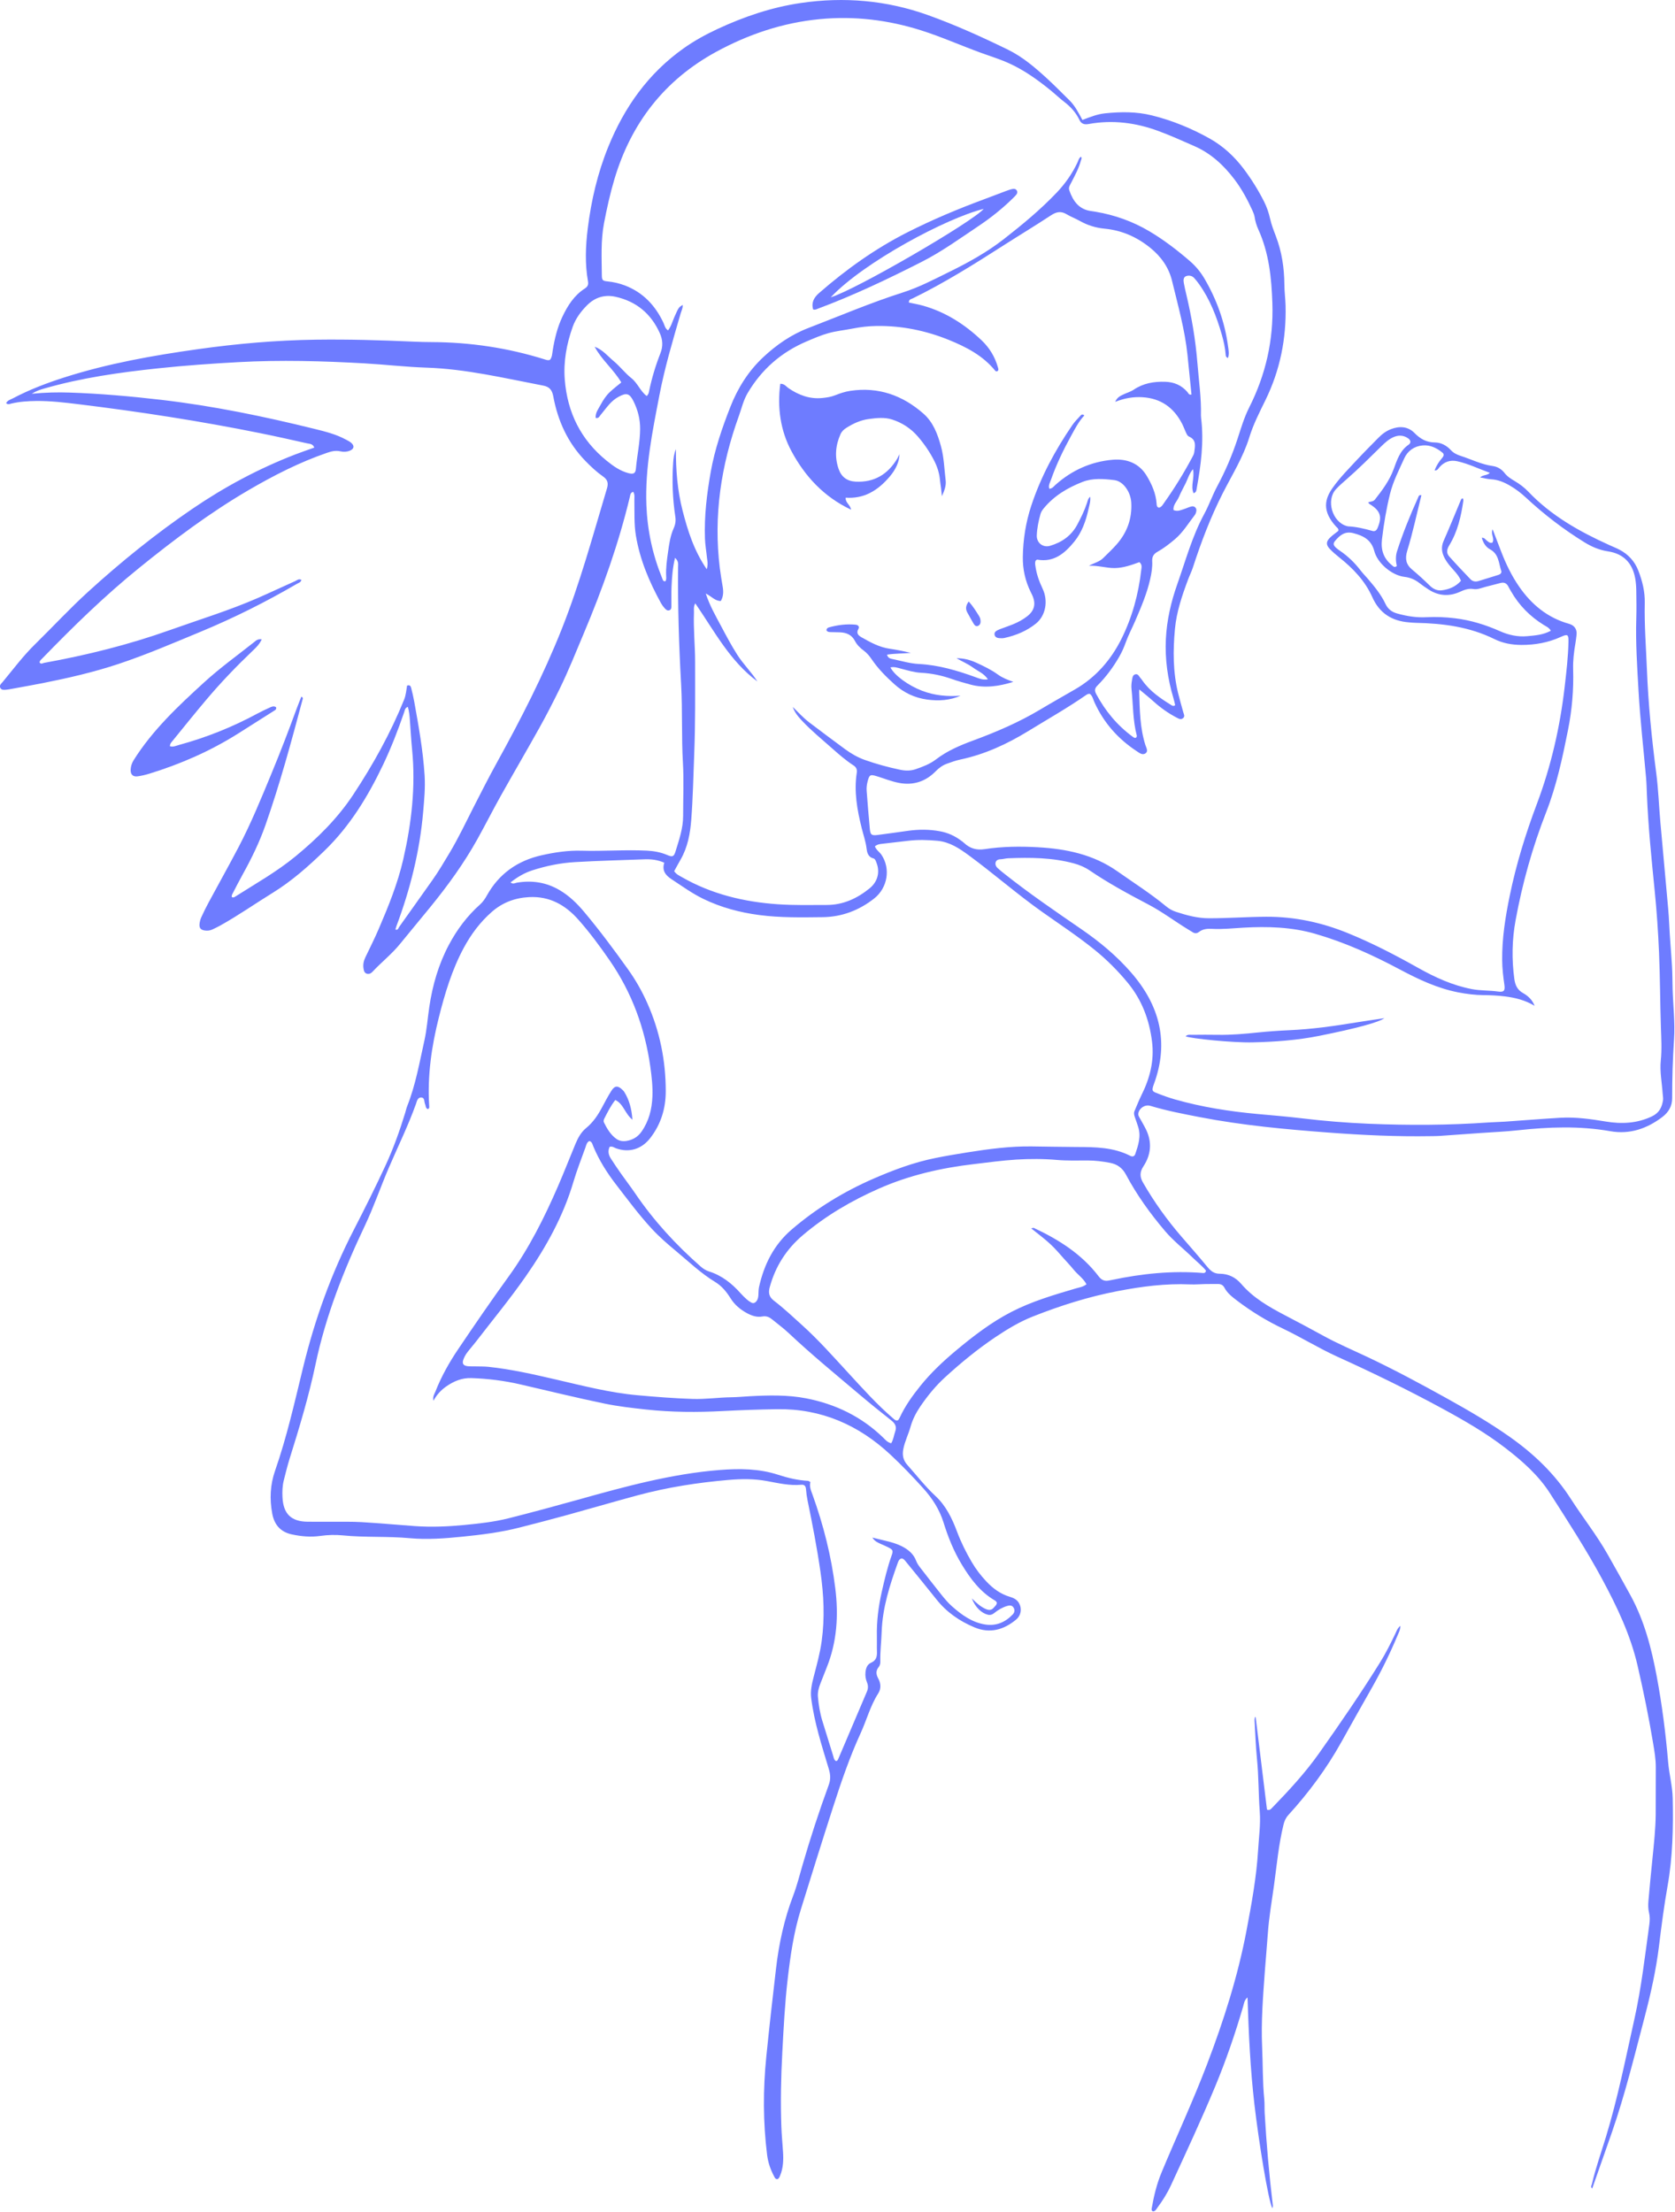 <?xml version="1.0" encoding="UTF-8"?> <svg xmlns="http://www.w3.org/2000/svg" width="749" height="989" viewBox="0 0 749 989" fill="none"> <g clip-path="url(#clip0_628_235)"> <path d="M301.84 249.43C300.75 254 300.48 258.11 300.29 262.22C300.15 265.07 300.26 267.93 300.22 270.78C300.21 271.53 300.29 272.44 299.43 272.81C298.39 273.26 297.7 272.48 297.11 271.82C296.51 271.15 295.97 270.4 295.54 269.61C290.32 260.12 286.14 250.26 284.35 239.47C283.5 234.3 283.76 229.12 283.67 223.94C283.64 222.58 283.95 221.15 283.16 219.89C281.79 220.3 281.85 221.34 281.65 222.15C276.64 243.03 269.47 263.18 261.15 282.94C257.58 291.43 254.18 299.99 250.12 308.26C247.32 313.96 244.42 319.62 241.33 325.17C235.65 335.37 229.74 345.45 224.03 355.64C220.42 362.09 217.09 368.69 213.5 375.15C207.49 385.95 200.26 395.92 192.47 405.49C187.97 411.03 183.37 416.48 178.88 422.03C175.19 426.59 170.55 430.2 166.57 434.47C165.92 435.17 165.12 435.61 164.14 435.37C162.91 435.06 162.7 433.99 162.54 432.95C162.27 431.23 162.62 429.61 163.37 428.04C165.38 423.83 167.49 419.66 169.33 415.37C173.69 405.23 177.85 394.99 180.32 384.21C184.02 368.07 185.91 351.75 184.28 335.15C183.85 330.76 183.61 326.35 183.28 321.95C183.14 320.02 182.99 318.09 182.37 316.04C181.06 316.51 181.01 317.61 180.71 318.49C177.96 326.47 174.92 334.33 171.29 341.95C164.54 356.09 156.48 369.34 145.13 380.33C137.95 387.29 130.47 393.93 121.91 399.2C114.07 404.03 106.52 409.34 98.46 413.82C97.33 414.45 96.15 415.01 94.98 415.56C93.9 416.07 92.75 416.2 91.56 416.02C89.78 415.75 89.05 414.94 89.22 413.12C89.32 412.11 89.58 411.06 90 410.13C91.02 407.89 92.11 405.68 93.28 403.51C97.71 395.29 102.27 387.14 106.61 378.88C112.22 368.19 116.78 357.02 121.39 345.87C125.36 336.28 129.08 326.59 132.65 316.84C133.31 315.04 134.05 313.28 134.75 311.48C135.75 311.94 135.38 312.46 135.27 312.88C130.26 331.69 125.17 350.48 118.72 368.86C116.05 376.46 112.55 383.7 108.64 390.74C106.94 393.8 105.35 396.92 103.75 400.03C103.6 400.32 103.66 400.73 103.63 401.03C104.26 401.44 104.72 401.17 105.14 400.9C114.33 395.06 123.84 389.72 132.3 382.74C142.06 374.68 150.95 365.9 157.97 355.27C166.86 341.81 174.64 327.78 180.7 312.82C181.54 310.75 181.67 308.57 182.03 306.53C183.28 306.07 183.67 306.81 183.86 307.56C184.37 309.57 184.85 311.59 185.22 313.63C187.19 324.61 189.18 335.58 189.87 346.75C190.21 352.24 189.69 357.64 189.22 363.06C187.69 380.63 183.44 397.58 177.27 414.07C177.09 414.55 176.98 415.05 176.82 415.6C178.01 416.01 178.13 414.92 178.48 414.44C183.46 407.49 188.38 400.49 193.34 393.52C196.12 389.6 198.54 385.46 201.01 381.35C205.02 374.66 208.32 367.62 211.86 360.69C215.22 354.11 218.57 347.52 222.14 341.05C232.86 321.63 242.97 301.94 251.19 281.25C259.36 260.68 265.12 239.41 271.44 218.28C272.15 215.9 271.62 214.4 269.63 213.01C266.76 211 264.2 208.59 261.75 206.07C253.89 197.99 249.43 188.16 247.41 177.22C246.87 174.31 245.67 172.92 242.86 172.39C225.54 169.08 208.36 164.95 190.6 164.37C181.4 164.07 172.23 162.98 163.04 162.46C144.25 161.4 125.46 160.88 106.63 161.91C94.7 162.56 82.8 163.41 70.93 164.66C53.63 166.49 36.41 168.9 19.64 173.75C18.03 174.22 16.44 174.68 14.18 176.05C20.46 175.44 25.84 175.34 31.22 175.52C44.84 175.98 58.41 177.18 71.94 178.75C95.19 181.45 118.05 186.17 140.74 191.78C145.52 192.96 150.32 194.16 154.7 196.55C155.49 196.98 156.34 197.37 157.01 197.95C158.61 199.34 158.35 200.71 156.44 201.5C155.07 202.06 153.6 202.11 152.22 201.79C150.07 201.3 148.14 201.79 146.15 202.48C133.82 206.73 122.27 212.64 111.06 219.19C93.76 229.3 77.8 241.3 62.25 253.89C46.88 266.33 32.77 280.09 19.03 294.26C18.5 294.81 17.82 295.26 17.7 296.13C18.24 297.17 19.06 296.49 19.71 296.37C38.89 292.9 57.74 288.21 76.13 281.65C89.2 276.99 102.5 272.94 115.24 267.38C120.83 264.94 126.34 262.33 131.91 259.85C132.78 259.46 133.64 258.6 134.77 259.27C134.54 260.4 133.53 260.59 132.79 261.02C118.87 269.15 104.49 276.33 89.6 282.5C77.49 287.52 65.46 292.7 53 296.85C41.89 300.55 30.52 303.15 19.07 305.43C14.36 306.36 9.63 307.18 4.91 308.05C4.27 308.17 3.63 308.3 2.99 308.35C1.97 308.43 0.8 308.69 0.17 307.61C-0.51 306.43 0.57 305.66 1.18 304.92C5.9 299.24 10.31 293.3 15.62 288.1C23.59 280.29 31.17 272.08 39.43 264.56C54.13 251.18 69.55 238.71 86 227.51C100.44 217.67 115.72 209.49 132.01 203.19C134.77 202.12 137.58 201.18 140.53 200.12C139.88 198.34 138.39 198.46 137.28 198.21C130.32 196.64 123.35 195.08 116.36 193.67C89.51 188.25 62.46 184.07 35.27 180.75C28.96 179.98 22.65 179.22 16.27 179.28C12.49 179.32 8.75 179.56 5.07 180.43C4.36 180.6 3.61 181.03 2.74 180.26C3.33 178.98 4.69 178.66 5.76 178.1C13.13 174.21 20.89 171.26 28.81 168.73C48.29 162.5 68.34 158.95 88.52 156.11C106.01 153.65 123.57 152.12 141.25 151.87C155.92 151.67 170.56 152.1 185.21 152.76C187.8 152.88 190.4 152.94 192.99 152.95C210.24 153.01 227.11 155.53 243.58 160.69C244.31 160.92 245.05 161.22 245.92 160.89C246.94 159.66 246.92 158.07 247.17 156.55C248.02 151.41 249.23 146.37 251.47 141.64C253.83 136.66 256.72 132.07 261.49 129.01C262.72 128.22 263.21 127.36 262.93 125.8C261.52 117.94 261.85 110.03 262.82 102.16C264.37 89.62 267.23 77.37 272 65.64C279.18 47.95 289.83 32.89 305.56 21.7C310.34 18.3 315.44 15.48 320.74 13.01C332.69 7.45 345.1 3.23 358.15 1.33C377.47 -1.49 396.46 0.13 414.92 6.74C427.15 11.12 438.97 16.48 450.64 22.17C457.23 25.39 462.78 30.13 468.14 35.04C471.58 38.19 474.84 41.55 478.18 44.81C480.7 47.28 482.27 50.42 484.02 53.63C487.42 52.33 490.63 51.03 494.15 50.67C501.16 49.95 508.13 49.87 515.02 51.58C524.15 53.84 532.79 57.38 540.97 61.97C547.03 65.38 552.06 70.05 556.24 75.63C559.67 80.22 562.69 85.05 565.26 90.16C566.49 92.6 567.35 95.15 567.96 97.84C568.55 100.48 569.55 103.05 570.52 105.59C573.2 112.59 574.27 119.85 574.33 127.32C574.35 130.42 574.78 133.52 574.86 136.63C575.23 151.41 572.41 165.51 565.89 178.84C563.22 184.3 560.45 189.69 558.63 195.58C555.9 204.42 550.96 212.3 546.78 220.51C541.35 231.18 537.12 242.33 533.43 253.69C532.83 255.55 531.94 257.28 531.27 259.09C528.58 266.27 526.1 273.57 525.39 281.23C524.5 290.81 524.49 300.42 526.8 309.87C527.51 312.77 528.34 315.63 529.14 318.5C529.38 319.36 529.94 320.23 529.1 321.02C528.13 321.93 527.12 321.35 526.22 320.88C522.4 318.89 518.93 316.42 515.73 313.53C513.81 311.79 511.78 310.19 509.49 308.27C509.44 308.28 509.39 308.97 509.41 309.6C509.66 317.5 509.74 325.43 512.17 333.08C512.55 334.27 513.51 335.78 512.37 336.71C510.91 337.9 509.44 336.59 508.18 335.77C499.85 330.28 493.51 323.07 489.38 313.95C488.8 312.68 488.53 311.2 487.43 310.28C486.64 310.06 486.11 310.44 485.58 310.81C477.25 316.58 468.44 321.57 459.81 326.86C450.36 332.65 440.38 337.28 429.43 339.59C427.41 340.02 425.44 340.73 423.49 341.43C421.52 342.13 419.9 343.31 418.39 344.85C413.91 349.41 408.44 351.24 402.07 350.05C398.61 349.4 395.36 348.05 392.01 347.03C389.12 346.15 388.74 346.41 387.97 349.35C387.6 350.75 387.43 352.16 387.54 353.59C387.98 359.28 388.42 364.96 388.96 370.64C389.21 373.29 389.77 373.66 392.53 373.3C397.03 372.72 401.52 372.08 406.02 371.45C410.81 370.79 415.57 370.77 420.35 371.67C423.75 372.3 426.78 373.64 429.54 375.67C430.06 376.05 430.61 376.42 431.08 376.86C433.7 379.32 436.61 380.22 440.31 379.65C448.15 378.44 456.1 378.36 464 378.8C476.71 379.5 488.91 382.01 499.64 389.55C506.96 394.7 514.53 399.5 521.44 405.22C522.76 406.31 524.22 407.15 525.84 407.67C530.65 409.24 535.5 410.56 540.65 410.56C549.21 410.56 557.75 409.91 566.31 409.88C578.99 409.83 591.03 412.44 602.69 417.19C613.53 421.6 623.89 426.98 634.08 432.7C641.69 436.97 649.56 440.59 658.23 442.24C662.08 442.97 665.98 442.76 669.84 443.31C672.52 443.69 673.1 442.95 672.7 440.24C672.17 436.64 671.76 433.06 671.72 429.41C671.61 419.61 673.14 410.02 675.1 400.48C677.97 386.47 682.18 372.86 687.22 359.46C693.6 342.51 697.61 324.95 699.68 306.95C700.45 300.25 701.24 293.56 701.37 286.8C701.43 283.72 700.98 283.37 698.08 284.7C692.43 287.28 686.52 288.38 680.32 288.35C676.08 288.33 672.03 287.61 668.26 285.74C657.17 280.26 645.29 278.71 633.12 278.47C632.08 278.45 631.05 278.35 630.02 278.26C622.41 277.65 616.87 274.2 613.66 267.01C610.43 259.74 605.05 254.13 598.88 249.23C597.36 248.02 595.87 246.74 594.55 245.33C592.96 243.63 592.96 242.22 594.57 240.55C595.72 239.35 597.15 238.42 598.44 237.37C598.73 236.38 597.94 235.97 597.44 235.43C591.07 228.47 592.4 223.13 595.83 218.23C599.11 213.54 603.17 209.5 607.05 205.32C610.05 202.09 613.19 198.99 616.28 195.83C617.93 194.14 619.79 192.72 622 191.87C625.82 190.4 629.59 190.63 632.5 193.58C635.11 196.22 637.81 197.8 641.62 197.82C644.4 197.83 646.86 199.18 648.81 201.28C649.98 202.55 651.44 203.27 653.1 203.8C657.9 205.35 662.45 207.67 667.54 208.37C669.64 208.66 671.46 209.78 672.79 211.48C674.02 213.06 675.63 214.09 677.32 215.08C679.56 216.4 681.64 217.96 683.44 219.86C693.67 230.58 706.29 237.67 719.61 243.69C721.15 244.39 722.72 245.01 724.21 245.79C728.15 247.86 731.01 250.99 732.61 255.14C734.41 259.77 735.59 264.56 735.48 269.56C735.26 279.43 736.04 289.26 736.43 299.1C737.04 314.64 738.58 330.12 740.6 345.56C741.56 352.88 741.81 360.29 742.46 367.65C743.39 378.24 744.38 388.82 745.33 399.4C745.74 403.92 746.2 408.43 746.4 412.97C746.69 419.31 747.29 425.63 747.66 431.97C747.86 435.34 747.84 438.71 747.93 442.08C748.13 449.6 749.07 457.1 748.57 464.62C747.98 473.43 747.73 482.23 747.73 491.05C747.73 494.49 746.16 497.26 743.39 499.37C736.48 504.64 728.74 507.29 720.09 505.76C706.26 503.32 692.47 503.85 678.62 505.36C673.21 505.95 667.76 506.16 662.33 506.55C656.13 506.99 649.92 507.45 643.72 507.87C642.43 507.96 641.13 507.95 639.83 507.97C624.64 508.23 609.49 507.52 594.36 506.39C574.96 504.94 555.59 503.16 536.46 499.46C529.08 498.03 521.68 496.62 514.46 494.44C512.02 493.7 509.44 495.37 509.02 497.82C508.87 498.66 509.35 499.31 509.72 499.98C510.65 501.69 511.67 503.35 512.51 505.1C515.23 510.74 514.66 516.35 511.34 521.39C509.52 524.16 509.68 526.26 511.17 528.84C516.11 537.41 521.84 545.41 528.31 552.89C532.21 557.4 536.16 561.88 539.94 566.49C541.43 568.3 542.94 569.5 545.44 569.49C549.27 569.49 552.51 571.1 555 574C560.36 580.25 567.31 584.24 574.46 587.98C580.21 590.99 585.94 594.02 591.62 597.15C598.11 600.73 604.92 603.61 611.61 606.77C623.58 612.43 635.24 618.7 646.81 625.12C656.57 630.54 666.22 636.13 675.35 642.59C686.05 650.17 695.3 659.05 702.44 670.17C707.83 678.57 714.08 686.42 718.99 695.15C722.42 701.26 725.89 707.35 729.23 713.51C735.36 724.83 738.52 737.11 740.86 749.67C743.22 762.31 744.85 775.04 745.93 787.83C746.39 793.26 747.86 798.51 747.97 804C748.24 817.12 748 830.17 745.69 843.16C744.1 852.09 742.94 861.11 741.84 870.12C740.52 880.84 738.17 891.33 735.44 901.75C730.89 919.07 726.65 936.48 720.77 953.42C717.88 961.74 714.94 970.05 712 978.42C711.05 977.83 711.7 977.12 711.83 976.53C713.51 969.32 716.01 962.34 718.16 955.27C723.42 937.99 726.93 920.29 730.85 902.69C733.96 888.73 735.56 874.56 737.52 860.44C737.77 858.65 737.82 856.88 737.37 855.05C736.98 853.45 736.97 851.69 737.11 850.03C737.65 843.57 738.3 837.12 738.95 830.67C739.6 824.22 740.3 817.77 740.37 811.28C740.44 804.28 740.34 797.27 740.41 790.27C740.44 786.48 739.78 782.77 739.16 779.07C737.24 767.55 734.89 756.12 732.27 744.73C729.08 730.92 723.07 718.34 716.4 705.96C709.31 692.8 701.18 680.29 693.15 667.73C687.97 659.62 680.87 653.36 673.35 647.55C664.39 640.62 654.6 635 644.67 629.61C629.38 621.31 613.76 613.71 597.91 606.52C589.65 602.77 581.9 597.93 573.71 594.03C566.4 590.55 559.58 586.38 553.15 581.49C550.98 579.83 548.8 578.18 547.5 575.69C546.87 574.5 545.89 574.07 544.64 574.07C542.82 574.07 541.01 574.06 539.19 574.09C536.86 574.13 534.52 574.35 532.19 574.25C521.23 573.77 510.46 575.19 499.72 577.26C486.67 579.78 474.08 583.76 461.75 588.65C455.8 591.01 450.37 594.3 445.08 597.85C437.1 603.22 429.68 609.31 422.59 615.79C418.36 619.66 414.75 624.08 411.53 628.82C409.62 631.63 408.08 634.63 407.16 637.9C406.22 641.27 404.6 644.41 403.93 647.87C403.4 650.61 403.84 652.86 405.78 655.03C409.92 659.66 413.69 664.58 418.29 668.84C422.93 673.13 425.71 678.8 427.91 684.68C429.69 689.44 431.93 693.96 434.49 698.34C436.33 701.49 438.53 704.37 441.03 707.03C444.02 710.21 447.41 712.72 451.66 713.96C453.3 714.44 454.81 715.21 455.69 716.8C457.05 719.26 456.61 722.26 454.29 724.18C448.8 728.72 442.6 730.44 435.81 727.62C429.14 724.85 423.3 720.83 418.74 715.08C414.23 709.39 409.61 703.79 405.03 698.15C404.54 697.55 404.07 696.91 403.24 696.76C402.17 696.96 401.78 697.84 401.48 698.67C397.88 708.7 394.61 718.8 394.25 729.6C394.11 734 393.53 738.38 393.65 742.8C393.68 743.72 393.51 744.63 392.9 745.36C391.53 747.01 391.76 748.71 392.71 750.43C393.93 752.66 394.06 755.03 392.71 757.12C389.17 762.65 387.55 769 384.85 774.89C379.97 785.52 376.19 796.58 372.6 807.7C367.66 823.01 362.87 838.37 358.1 853.74C354.97 863.82 353.45 874.22 352.24 884.67C350.95 895.75 350.39 906.88 349.8 918.02C349.22 928.92 349 939.79 349.39 950.68C349.52 954.43 349.88 958.18 350.13 961.93C350.37 965.58 350.28 969.2 348.85 972.66C348.61 973.25 348.42 973.89 347.77 974.26C346.77 974.45 346.47 973.65 346.12 972.98C344.53 969.97 343.44 966.83 343.02 963.42C341.2 948.81 341.18 934.23 342.66 919.56C343.99 906.4 345.47 893.26 347.01 880.13C348.31 869 350.65 858.11 354.65 847.63C356.32 843.26 357.46 838.73 358.75 834.25C362.27 822.03 366.24 809.94 370.6 797.99C371.49 795.55 371.38 793.49 370.62 790.93C367.48 780.51 364.11 770.12 362.74 759.25C362.32 755.96 363.04 752.8 363.86 749.65C365.23 744.38 366.69 739.14 367.43 733.71C368.85 723.33 368.37 713.05 366.88 702.72C365.34 692.05 363.3 681.49 361.13 670.94C360.79 669.29 360.55 667.61 360.43 665.94C360.33 664.51 359.8 663.69 358.31 663.83C353.06 664.31 347.99 663.11 342.89 662.17C337.22 661.12 331.5 661.18 325.82 661.67C312.1 662.85 298.51 664.95 285.2 668.53C274.68 671.36 264.22 674.44 253.71 677.33C246.58 679.29 239.42 681.16 232.25 682.98C223.93 685.1 215.45 686.17 206.92 687.03C199.03 687.83 191.13 688.44 183.23 687.72C173.27 686.8 163.26 687.46 153.31 686.47C149.97 686.14 146.58 686.24 143.21 686.71C138.92 687.32 134.66 686.93 130.45 686.02C125.5 684.94 122.68 681.79 121.74 676.75C120.52 670.23 120.81 663.82 123 657.56C128.27 642.46 131.75 626.89 135.53 611.38C140.74 590.01 148.13 569.4 158.24 549.79C163.12 540.33 167.87 530.81 172.35 521.16C175.9 513.51 178.74 505.55 181.21 497.48C181.51 496.49 181.72 495.46 182.1 494.5C185.86 485.04 187.58 475.04 189.78 465.19C190.88 460.27 191.22 455.19 191.97 450.19C193.41 440.49 196.08 431.19 200.7 422.48C204.32 415.65 208.87 409.56 214.64 404.41C215.93 403.26 216.86 401.9 217.69 400.41C223.12 390.62 231.46 384.78 242.31 382.36C248.15 381.06 254.02 380.17 260.04 380.35C269.77 380.64 279.5 379.84 289.24 380.32C292.4 380.48 295.4 381.01 298.31 382.25C300.68 383.26 301.32 383.09 302.06 380.7C303.66 375.5 305.48 370.34 305.47 364.78C305.46 356.87 305.84 348.95 305.38 341.07C304.7 329.4 305.23 317.72 304.58 306.06C303.6 288.57 303.06 271.08 303.21 253.56C303.22 252.33 303.56 250.96 301.86 249.41L301.84 249.43ZM301.47 389.51C302.5 390.98 303.73 391.48 304.84 392.12C318.17 399.79 332.73 403.26 347.9 404.3C355.14 404.8 362.42 404.62 369.69 404.61C377.03 404.61 383.33 401.68 388.9 397.14C392.48 394.22 393.53 389.91 392 385.92C391.68 385.07 391.4 383.99 390.49 383.76C388.05 383.14 387.69 380.93 387.48 379.22C387.08 376.09 386.04 373.18 385.3 370.17C383.29 362.07 381.82 353.92 383.11 345.53C383.34 344.05 382.91 343.03 381.68 342.23C378.19 339.96 375.06 337.22 371.95 334.47C367.48 330.52 362.86 326.73 358.76 322.38C357.01 320.52 355.34 318.6 354.5 316.06C356.95 318.49 359.27 321.02 362 323.09C367.28 327.08 372.57 331.05 377.91 334.97C380.64 336.97 383.58 338.66 386.78 339.79C391.92 341.61 397.18 343.04 402.52 344.16C404.83 344.65 407.17 344.69 409.44 343.91C412.64 342.81 415.87 341.58 418.52 339.54C423.56 335.69 429.23 333.27 435.09 331.11C445.45 327.29 455.58 322.96 465.09 317.27C470.32 314.14 475.64 311.16 480.91 308.1C490.07 302.78 496.8 294.97 501.42 285.74C506.24 276.1 509.1 265.64 510.32 254.85C510.44 253.78 510.87 252.52 509.5 251.34C506.03 252.59 502.38 253.93 498.45 253.98C494.6 254.02 490.88 252.71 486.92 252.98C489.09 251.73 491.57 251.25 493.33 249.49C495.35 247.48 497.45 245.53 499.33 243.39C503.98 238.09 506.24 231.93 505.87 224.8C505.63 220.06 502.37 215.15 498.29 214.66C493.54 214.09 488.6 213.68 484.04 215.47C477.47 218.05 471.44 221.59 466.83 227.15C466.16 227.96 465.56 228.79 465.27 229.81C464.39 232.94 463.74 236.13 463.61 239.37C463.48 242.7 466.39 244.96 469.52 244.04C474.84 242.48 479.1 239.5 481.76 234.5C483.4 231.4 484.94 228.26 486.05 224.92C486.36 223.99 486.47 222.95 487.49 222.08C487.74 224.19 487.11 225.93 486.73 227.67C485.57 232.91 483.79 237.99 480.38 242.17C476.18 247.32 471.32 251.55 463.85 250.21C463.66 250.18 463.42 250.44 463.19 250.56C462.68 251.4 462.9 252.31 463.02 253.2C463.51 256.7 464.68 259.96 466.2 263.16C468.82 268.68 467.6 275.28 463.22 278.81C459.12 282.11 454.31 284.09 449.18 285.23C448.44 285.4 447.63 285.38 446.86 285.32C445.92 285.25 445.02 284.92 444.76 283.9C444.48 282.82 445.23 282.2 446.06 281.77C446.75 281.41 447.5 281.18 448.23 280.9C449.81 280.31 451.41 279.77 452.97 279.13C455.26 278.2 457.44 277.02 459.39 275.49C462.6 272.96 463.29 269.93 461.62 266.18C461.41 265.71 461.17 265.24 460.94 264.78C458.47 259.8 457.29 254.54 457.37 248.99C457.49 241.15 458.7 233.49 461.16 226.05C465.43 213.13 471.83 201.29 479.48 190.1C480.5 188.61 481.79 187.3 483.02 185.98C483.39 185.58 483.86 184.89 484.89 185.74C482.38 188.4 480.75 191.62 479.01 194.77C475.51 201.15 472.34 207.69 469.94 214.56C469.51 215.8 468.67 217.06 469.24 218.53C470.6 218.43 471.19 217.47 471.93 216.81C479.24 210.28 487.81 206.41 497.5 205.56C503.73 205.02 509.34 206.99 512.81 212.8C515.09 216.62 516.86 220.63 517.19 225.16C517.24 225.92 517.24 226.76 518.28 226.99C519.51 226.64 520.04 225.53 520.7 224.6C525.21 218.24 529.3 211.62 532.97 204.75C533.4 203.95 533.91 203.12 534.02 202.25C534.34 199.6 535.15 196.73 531.75 195.22C530.87 194.83 530.56 193.87 530.18 193.06C529.63 191.89 529.2 190.65 528.61 189.5C524.89 182.22 519.05 178.07 510.78 177.59C506.75 177.36 502.84 178.02 498.67 179.67C499.53 177.62 500.98 177.02 502.33 176.36C503.84 175.62 505.54 175.18 506.92 174.25C511.21 171.35 515.92 170.54 521 170.69C525.03 170.81 528.29 172.22 530.93 175.23C531.38 175.74 531.58 176.71 532.79 176.38C532.2 170.49 531.62 164.58 531 158.67C529.82 147.4 526.74 136.51 524.09 125.55C522.64 119.56 519.19 114.72 514.42 110.85C508.44 105.99 501.68 102.97 493.93 102.24C490.01 101.87 486.29 100.72 482.86 98.78C480.93 97.69 478.84 96.93 476.97 95.8C474.33 94.21 472.28 94.75 469.86 96.34C462.93 100.9 455.82 105.19 448.83 109.66C435.61 118.14 422.31 126.48 408.18 133.39C407.46 133.74 406.32 133.83 406.43 135.27C408.54 135.73 410.7 136.09 412.79 136.68C422.88 139.54 431.45 145.04 438.98 152.2C442.41 155.46 444.86 159.45 446.17 164.05C446.36 164.71 446.82 165.56 445.81 166.06C445.56 165.99 445.22 166 445.1 165.84C439.61 159.03 432.1 155.14 424.27 151.97C413.97 147.8 403.2 145.59 392 145.74C388.34 145.79 384.77 146.21 381.19 146.92C377.64 147.62 373.99 147.97 370.52 148.93C367.16 149.86 363.92 151.27 360.7 152.64C349.36 157.47 340.54 165.15 334.27 175.83C332.39 179.04 331.63 182.57 330.4 185.97C322.43 208.01 318.98 230.63 321.88 254.03C322.23 256.86 322.73 259.67 323.19 262.49C323.55 264.7 323.44 266.81 322.32 268.71C319.72 268.71 318.31 266.72 315.59 265.36C317.42 270.9 319.94 275.22 322.28 279.62C324.65 284.09 327.01 288.56 329.74 292.83C332.42 297.02 336.02 300.5 338.69 304.68C326.37 295.58 319.44 282.14 310.89 269.74C310.03 271.36 310.36 272.68 310.31 273.95C310.03 281.35 310.84 288.72 310.83 296.1C310.83 309.84 310.97 323.58 310.42 337.33C310.03 347.04 309.86 356.77 309.11 366.46C308.63 372.68 307.52 378.81 304.32 384.35C303.36 386.02 302.45 387.72 301.47 389.5V389.51ZM373.79 787.37C374.45 787.33 374.67 786.83 374.87 786.36C379.14 776.34 383.38 766.3 387.67 756.28C388.27 754.87 388.25 753.54 387.67 752.14C387.07 750.68 386.84 749.15 387.02 747.56C387.22 745.79 387.79 744.15 389.49 743.41C391.84 742.4 392.24 740.59 392.14 738.35C392.05 736.15 392.17 733.94 392.11 731.73C391.95 724.95 392.81 718.28 394.3 711.67C395.53 706.23 396.81 700.8 398.68 695.53C399.48 693.27 399.3 692.92 397.24 691.83C396.09 691.23 394.87 690.78 393.7 690.22C392.57 689.67 391.31 689.29 390.08 687.44C395.47 688.89 400.34 689.48 404.59 692.07C406.85 693.44 408.71 695.27 409.65 697.8C410.12 699.05 410.86 700.08 411.66 701.1C414.77 705.09 417.84 709.11 421.01 713.05C422.47 714.86 423.99 716.68 425.73 718.21C430.04 722.02 434.68 725.39 440.55 726.31C445.39 727.07 449.47 725.34 452.82 721.86C453.71 720.94 453.92 719.76 453.15 718.65C452.45 717.63 451.39 717.72 450.34 718.03C448.19 718.68 446.3 719.79 444.57 721.2C443.7 721.91 442.8 722.2 441.7 721.93C438.88 721.24 436.04 718.55 434.57 714.64C436.79 716.85 438.62 718.46 440.9 719.43C442.26 720.01 443.41 719.95 444.39 718.76C444.95 718.08 445.79 717.56 445.73 716.43C445.51 716.19 445.3 715.82 444.99 715.64C438.36 711.81 433.98 705.94 430.1 699.54C426.5 693.61 423.95 687.24 421.9 680.66C420.08 674.83 416.84 669.84 412.83 665.4C408.14 660.2 403.28 655.13 398.16 650.36C383.91 637.09 367.24 629.75 347.47 630.05C339.43 630.17 331.41 630.45 323.38 630.87C311.85 631.48 300.31 631.44 288.79 630.18C282.6 629.5 276.43 628.81 270.32 627.54C257.74 624.93 245.27 621.87 232.75 618.98C225.53 617.31 218.21 616.39 210.79 616.14C206.57 616 202.95 617.5 199.56 619.87C197.25 621.48 195.36 623.46 193.82 626.28C193.4 624.36 194.26 623.28 194.72 622.12C197.34 615.45 200.84 609.2 204.83 603.29C212.23 592.32 219.72 581.4 227.48 570.68C236.52 558.19 243.36 544.54 249.47 530.47C252.21 524.16 254.69 517.75 257.34 511.4C258.45 508.75 259.82 506.21 262.08 504.36C265.28 501.75 267.46 498.43 269.35 494.85C270.62 492.44 271.91 490.04 273.36 487.73C274.88 485.32 276.3 485.25 278.36 487.28C278.64 487.55 278.93 487.83 279.13 488.16C281.35 491.73 282.44 495.64 282.8 500.61C279.39 497.87 278.8 493.5 275.14 491.81C273.04 494.45 271.71 497.25 270.28 499.99C269.97 500.59 269.77 501.26 270.07 501.86C271.47 504.66 273.05 507.37 275.65 509.21C276.93 510.11 278.5 510.38 280.12 510.11C282.95 509.65 285.2 508.33 286.87 505.95C290.19 501.21 291.52 495.88 291.74 490.19C291.91 485.76 291.43 481.39 290.81 477.01C288.39 459.76 282.58 443.83 272.66 429.45C268.31 423.14 263.75 416.97 258.68 411.24C252.88 404.68 245.82 400.6 236.56 401.1C230.17 401.44 224.65 403.56 219.92 407.7C214.7 412.27 210.61 417.76 207.32 423.89C202.06 433.7 198.92 444.22 196.22 454.96C192.97 467.88 191.09 480.9 191.91 494.25C191.95 494.84 192.15 495.57 191.29 495.87C190.23 495.47 190.43 494.4 190.08 493.62C189.62 492.61 189.97 490.89 188.59 490.71C186.73 490.46 186.44 492.33 186 493.58C182.5 503.37 177.9 512.69 173.81 522.23C170.13 530.82 167.11 539.67 163.1 548.12C153.67 567.99 145.64 588.38 141.1 609.96C138.1 624.22 133.92 638.11 129.57 651.97C128.56 655.18 127.76 658.47 126.93 661.73C126.28 664.27 126.18 666.87 126.32 669.47C126.7 676.9 130.23 680.3 137.61 680.36C141.24 680.39 144.88 680.36 148.51 680.37C152.92 680.4 157.34 680.28 161.74 680.54C169.76 681.02 177.76 681.76 185.77 682.33C193.03 682.84 200.27 682.52 207.52 681.83C214.25 681.19 220.96 680.45 227.5 678.8C237.81 676.2 248.09 673.42 258.33 670.56C279.2 664.72 300.08 658.96 321.82 657.23C330.68 656.53 339.45 656.59 348 659.38C352.33 660.79 356.74 661.83 361.31 662.09C361.64 662.11 361.96 662.41 362.38 662.63C361.85 664.69 362.68 666.49 363.34 668.3C368.24 681.9 371.76 695.86 373.52 710.2C374.99 722.18 374.29 734.03 369.72 745.42C368.75 747.83 367.81 750.25 366.87 752.66C366.11 754.61 365.55 756.62 365.75 758.72C366.09 762.34 366.65 765.93 367.73 769.42C369.34 774.63 370.94 779.84 372.57 785.04C372.83 785.87 372.89 786.84 373.79 787.33V787.37ZM316.05 254.48C316.73 252.04 316.26 250.64 316.12 249.25C315.84 246.41 315.33 243.59 315.23 240.75C314.88 230.72 316.07 220.81 317.82 210.96C319.6 200.95 322.88 191.36 326.58 181.94C329.88 173.52 334.64 165.93 341.27 159.72C347.18 154.18 353.83 149.58 361.42 146.67C375.46 141.28 389.3 135.35 403.66 130.78C410.98 128.45 417.75 124.88 424.63 121.49C433.15 117.3 441.36 112.76 448.9 106.88C457.21 100.4 465.28 93.72 472.54 86.09C476.33 82.11 479.44 77.67 481.79 72.7C482.22 71.79 482.39 70.69 483.37 70.08C483.94 70.73 483.45 71.32 483.3 71.89C482.35 75.43 480.58 78.62 478.92 81.84C478.39 82.87 477.71 83.82 478.16 85.12C479.83 89.93 482.48 93.67 488 94.38C488.64 94.46 489.28 94.57 489.92 94.68C498.47 96.11 506.56 99.02 513.95 103.4C520.4 107.23 526.41 111.83 532.11 116.76C534.67 118.98 536.84 121.59 538.56 124.52C544.08 133.92 547.69 144 549.14 154.82C549.37 156.49 549.73 158.28 549.11 160.04C548.07 159.7 548.11 158.98 548.06 158.37C547.81 155.38 547.17 152.46 546.34 149.6C544.03 141.58 541.06 133.85 536.16 127C535.48 126.05 534.76 125.13 533.96 124.27C532.98 123.22 531.58 123.02 530.39 123.46C529.12 123.94 529.15 125.34 529.36 126.52C529.69 128.31 530.1 130.08 530.52 131.84C532.87 141.83 534.6 151.9 535.42 162.15C536.05 170.03 537.22 177.87 537.02 185.81C537.02 186.2 537.05 186.59 537.1 186.97C538.4 197.53 537.02 207.93 535.14 218.29C534.99 219.1 535.02 220.14 533.72 220.51C532.25 217.17 534.32 213.7 533.44 209.76C531.7 211.92 531.16 214.07 530.22 215.98C529.19 218.07 528.03 220.12 527.13 222.27C526.32 224.18 524.45 225.74 524.76 228.06C526.67 228.83 528.1 228.02 529.55 227.57C530.66 227.23 531.71 226.66 532.84 226.42C534.15 226.14 535.17 227.17 534.96 228.47C534.86 229.09 534.65 229.77 534.27 230.26C531.42 233.94 529.02 238 525.41 241.06C522.93 243.16 520.37 245.15 517.53 246.74C515.87 247.67 515.12 248.94 515.22 250.84C515.37 253.58 514.92 256.27 514.32 258.94C512.86 265.44 510.24 271.52 507.63 277.6C506.25 280.82 504.57 283.92 503.4 287.21C502.61 289.43 501.68 291.53 500.52 293.56C497.79 298.31 494.56 302.69 490.69 306.56C489.44 307.81 489.41 308.85 490.2 310.33C494.25 317.88 499.57 324.32 506.5 329.39C506.99 329.75 507.54 330.23 508.19 329.63C508.24 329.37 508.38 329.1 508.33 328.88C506.53 322.05 506.71 314.99 505.97 308.04C505.83 306.77 505.95 305.44 506.18 304.18C506.35 303.2 506.4 301.9 507.52 301.53C509 301.04 509.38 302.58 510.15 303.36C510.42 303.63 510.63 303.97 510.86 304.29C514.23 309.08 518.96 312.27 523.83 315.29C524.26 315.56 524.75 315.77 525.27 315.46C525.34 315.36 525.48 315.23 525.46 315.15C525.23 314.15 525.01 313.13 524.72 312.15C522.13 303.5 520.89 294.65 521.34 285.64C521.76 277.29 523.62 269.18 526.39 261.33C530.14 250.72 533.08 239.79 538.49 229.8C540.65 225.82 542.13 221.47 544.27 217.47C547.9 210.7 550.91 203.71 553.31 196.41C554.89 191.61 556.3 186.73 558.59 182.19C565.99 167.53 569.51 152.08 568.96 135.6C568.58 124.22 567.45 113.09 562.68 102.59C561.88 100.82 561.31 98.96 561.02 97.01C560.87 96.01 560.44 95.02 560.02 94.08C557.81 89.22 555.28 84.54 552.06 80.28C547.22 73.89 541.5 68.56 534 65.29C528.65 62.95 523.33 60.53 517.85 58.52C507.79 54.83 497.48 53.52 486.87 55.44C484.98 55.78 483.57 55.49 482.68 53.62C481.15 50.39 478.84 47.82 476.01 45.64C473.85 43.98 471.88 42.09 469.77 40.37C464.01 35.7 458.02 31.39 451.22 28.31C447.19 26.48 442.97 25.18 438.83 23.68C429.8 20.41 421.03 16.47 411.86 13.57C397.08 8.9 382.03 7.08 366.56 8.56C350 10.15 334.56 15.36 320.11 23.25C297.14 35.81 282.2 55.06 274.74 80.13C272.81 86.6 271.36 93.19 270.09 99.82C268.62 107.53 269.05 115.33 269.12 123.11C269.14 125.28 269.51 125.6 271.62 125.81C274.35 126.08 276.99 126.68 279.55 127.67C287.62 130.8 293.06 136.63 296.68 144.34C297.2 145.45 297.35 146.82 298.72 147.72C300.19 145.8 300.71 143.64 301.59 141.67C303.46 137.47 303.44 137.46 305.27 136.33C305.4 137.7 304.74 138.86 304.38 140.08C300.87 152.16 297.27 164.22 294.89 176.59C291.75 192.89 288.4 209.13 289.05 225.93C289.49 237.25 291.83 248.02 296.07 258.45C296.33 259.1 296.44 260.04 297.55 259.87C298.01 259.16 297.93 258.35 297.89 257.59C297.7 253.94 298.22 250.34 298.73 246.74C299.24 243.15 299.75 239.51 301.25 236.18C302.03 234.44 302.26 232.83 301.97 230.94C300.76 222.97 300.48 214.94 301.01 206.89C301.14 204.83 301.42 202.78 302.24 200.81C302.2 210.09 302.91 219.24 305.21 228.22C307.53 237.23 310.26 246.08 316.05 254.53V254.48ZM272.59 512.78C271.7 514.73 272.16 516.44 273.17 518.02C274.64 520.31 276.17 522.56 277.74 524.79C279.83 527.76 282.05 530.64 284.09 533.64C292.39 545.83 302.28 556.59 313.35 566.29C314.44 567.25 315.66 568.02 317.02 568.45C322.79 570.26 327.29 573.84 331.23 578.29C332.09 579.26 333.04 580.15 334 581.02C334.57 581.53 335.23 581.97 335.91 582.35C336.85 582.88 337.62 582.57 338.27 581.74C338.96 580.87 339.08 579.87 339.14 578.82C339.2 577.66 339.18 576.47 339.43 575.34C341.68 565.35 346.03 556.57 353.96 549.76C365.08 540.21 377.41 532.7 390.85 526.87C399.69 523.04 408.66 519.69 418.12 517.78C422.95 516.8 427.81 515.98 432.68 515.21C442.16 513.71 451.67 512.44 461.3 512.56C468.04 512.64 474.79 512.79 481.53 512.82C489.72 512.85 497.9 512.9 505.45 516.79C506.45 517.3 507.3 517 507.65 515.97C509 512.03 510.31 508.06 508.95 503.83C508.48 502.35 507.96 500.88 507.45 499.41C507.15 498.54 506.92 497.67 507.31 496.76C508.34 494.39 509.26 491.96 510.41 489.65C514.2 482.07 516.21 474.23 515.14 465.65C513.92 455.87 510.59 447.05 504.3 439.41C499.83 433.99 494.9 429.05 489.43 424.63C481.95 418.59 473.93 413.3 466.09 407.76C454.76 399.75 444.34 390.59 433.17 382.39C428.97 379.31 424.65 376.43 419.23 375.92C414.82 375.51 410.43 375.38 406.03 375.92C402.3 376.38 398.56 376.8 394.83 377.22C393.57 377.36 392.31 377.45 391.22 378.42C391.87 380.07 393.29 380.91 394.15 382.17C398.31 388.29 396.96 396.96 390.87 401.74C384.14 407.02 376.47 409.96 367.87 410.06C358.41 410.17 348.93 410.35 339.51 409.11C330.84 407.97 322.49 405.75 314.57 401.92C309.52 399.48 305.01 396.19 300.35 393.14C297.69 391.4 295.88 389.28 297.05 385.72C294.12 384.41 291.17 384.09 288.21 384.2C277.85 384.6 267.49 384.83 257.13 385.44C250.58 385.83 244.29 387.12 238.09 389.11C234.52 390.25 231.33 392.14 228.29 394.53C229.47 395.47 230.29 394.78 231.12 394.64C237.89 393.51 244.25 394.45 250.24 397.98C254.57 400.53 258.06 403.95 261.24 407.74C268.16 415.99 274.58 424.64 280.84 433.4C284.25 438.17 287.11 443.22 289.49 448.58C295.05 461.1 297.7 474.24 297.7 487.89C297.7 495.63 295.53 502.73 290.7 508.91C286.85 513.83 281.26 515.5 275.44 513.4C274.61 513.1 273.89 512.39 272.57 512.76L272.59 512.78ZM686.19 449.68C682.02 447.18 677.57 446.06 672.88 445.48C669.78 445.1 666.69 444.94 663.57 444.92C659.67 444.9 655.82 444.42 651.99 443.67C642.69 441.85 634.28 437.87 626 433.47C613.84 426.99 601.33 421.31 588.04 417.48C577.54 414.45 566.8 414.16 556.02 414.76C551.36 415.02 546.71 415.55 542.04 415.29C539.88 415.17 537.89 415.32 536.14 416.67C535.18 417.4 534.26 417.41 533.28 416.77C532.52 416.28 531.73 415.82 530.96 415.35C525.1 411.76 519.6 407.59 513.49 404.39C504.53 399.68 495.63 394.87 487.24 389.16C485.08 387.69 482.69 386.69 480.16 386.01C470.51 383.4 460.67 383.34 450.79 383.73C449.63 383.78 448.48 384.16 447.32 384.18C444.94 384.22 444.49 386.59 446.03 388.04C446.97 388.93 447.98 389.75 449 390.55C460.18 399.45 471.98 407.47 483.74 415.57C491.78 421.11 499.25 427.31 505.69 434.69C518.6 449.46 522.92 465.98 515.94 484.82C515.85 485.06 515.76 485.31 515.68 485.56C515.13 487.44 515.21 487.91 516.97 488.61C519.74 489.71 522.55 490.74 525.42 491.55C537.44 494.98 549.73 496.9 562.15 498.05C568.73 498.66 575.33 499.18 581.89 499.97C591.93 501.18 602.02 502.01 612.11 502.43C629.99 503.17 647.9 503.1 665.78 501.84C668.11 501.68 670.45 501.66 672.77 501.5C681.04 500.93 689.31 500.25 697.59 499.76C704.49 499.35 711.29 500.31 718.09 501.44C725.09 502.6 731.98 502.31 738.64 499.15C741.94 497.59 743.15 495.1 743.64 491.91C743.78 491.04 743.57 490.11 743.51 489.21C743.18 484.17 742.13 479.14 742.65 474.09C743.16 469.16 742.86 464.29 742.7 459.36C742.33 448.22 742.34 437.07 741.86 425.92C741.47 416.71 740.85 407.54 739.93 398.38C738.49 383.93 737.01 369.5 736.43 354.98C736.33 352.52 736.27 350.05 736.05 347.6C734.92 334.69 733.41 321.8 732.69 308.87C732.09 298.14 731.36 287.38 731.69 276.61C731.82 272.46 731.75 268.3 731.69 264.15C731.66 262.34 731.54 260.51 731.23 258.73C730.02 251.75 725.98 247.56 719.02 246.51C715.24 245.94 711.79 244.49 708.56 242.49C699.14 236.68 690.41 229.98 682.31 222.45C680.12 220.41 677.75 218.61 675.15 217.1C672.54 215.59 669.83 214.45 666.75 214.29C665.19 214.21 663.65 213.78 661.85 213.46C663.21 212.17 664.91 212.72 666.2 211.41C661.18 209.57 656.65 207.35 651.71 206.24C648.52 205.52 645.82 206.44 643.66 208.91C643.14 209.5 642.79 210.45 641.52 210.31C642.33 208.07 643.49 206.37 644.85 204.79C645.5 204.04 645.94 203.14 645.04 202.4C642.47 200.29 639.51 198.85 636.16 199.15C632.43 199.48 629.45 201.56 627.94 204.92C625.61 210.1 622.96 215.17 621.58 220.77C619.93 227.46 618.79 234.19 617.98 241.04C617.39 245.96 618.7 249.7 622.44 252.73C623 253.18 623.53 253.97 624.6 253.06C624.12 250.91 623.99 248.65 624.73 246.36C627.37 238.2 630.59 230.27 634.12 222.46C634.34 221.97 634.4 221.18 635.6 221.41C633.53 229.74 631.76 238.12 629.26 246.27C628.16 249.88 628.79 252.44 631.36 254.58C634.16 256.91 636.83 259.36 639.42 261.9C640.88 263.33 642.67 264.18 644.7 263.93C647.97 263.52 650.92 262.33 653.29 259.68C652.5 257.63 651.1 256.1 649.73 254.58C648.34 253.03 647 251.46 646.02 249.6C644.67 247.05 644.32 244.58 645.55 241.8C648.23 235.75 650.7 229.61 653.26 223.52C653.41 223.17 653.61 222.81 654.18 222.83C654.24 223.17 654.41 223.54 654.36 223.88C653.34 230.85 651.81 237.67 648.08 243.77C647 245.54 646.63 247.2 648.02 248.76C651.12 252.24 654.33 255.63 657.56 258.99C658.52 259.99 659.81 260.19 661.18 259.77C664.15 258.85 667.14 257.96 670.1 257.01C670.9 256.76 671.59 256.12 671.31 255.27C670.16 251.81 670.25 247.74 666.32 245.62C664.37 244.57 663.23 242.71 662.6 240.44C663.88 240.35 664.18 241.23 664.78 241.65C665.5 242.16 666.09 242.96 667.31 242.64C668.51 240.86 666.45 238.87 667.45 236.66C668.83 240.25 670.07 243.51 671.33 246.76C673.44 252.22 675.98 257.48 679.32 262.3C684.88 270.34 692.1 276.25 701.62 278.91C704.02 279.58 705.26 281.39 704.98 283.79C704.83 285.08 704.69 286.37 704.47 287.64C703.8 291.48 703.34 295.33 703.45 299.25C703.72 308.36 702.95 317.39 701.17 326.32C698.68 338.8 696.04 351.24 691.39 363.13C685.27 378.77 680.76 394.86 677.73 411.37C676.12 420.12 675.95 428.88 677.16 437.7C677.54 440.45 678.5 442.58 681.05 444C683.31 445.26 685.19 447.03 686.22 449.69L686.19 449.68ZM485.84 574.2C484.47 571.57 481.91 569.9 480.1 567.66C478.31 565.45 476.29 563.42 474.43 561.26C472.48 559 470.43 556.82 468.16 554.88C465.95 552.99 463.63 551.22 461.12 549.21C461.83 549.07 462.11 548.91 462.28 549C473.43 554.22 483.68 560.68 491.27 570.64C492.55 572.32 493.96 572.95 495.95 572.5C496.33 572.41 496.72 572.36 497.1 572.28C510.62 569.42 524.25 568.02 538.07 569.17C538.6 569.21 539.09 569.02 539.29 568.11C537.62 566.02 535.36 564.27 533.33 562.29C529.25 558.31 524.72 554.82 521 550.44C514.34 542.6 508.35 534.3 503.52 525.22C501.9 522.18 499.61 520.52 496.35 519.9C493.03 519.26 489.7 518.84 486.31 518.84C481.77 518.84 477.21 519 472.7 518.61C466.6 518.08 460.51 518.08 454.44 518.45C448.11 518.84 441.81 519.73 435.5 520.47C420.87 522.18 406.65 525.42 393.09 531.39C380.78 536.81 369.32 543.5 359.03 552.22C351.65 558.48 346.75 566.16 344.21 575.45C343.51 578 343.85 579.84 346.09 581.55C350.52 584.93 354.58 588.77 358.72 592.51C366.06 599.14 372.59 606.52 379.26 613.76C385.77 620.82 392.15 627.98 399.46 634.23C400.04 634.72 400.56 635.38 401.64 634.94C401.84 634.62 402.15 634.2 402.36 633.74C404.71 628.63 407.96 624.11 411.46 619.74C416.19 613.84 421.67 608.69 427.44 603.86C435.21 597.37 443.22 591.2 452.29 586.53C461.47 581.8 471.3 578.93 481.13 576.03C482.61 575.59 484.2 575.45 485.86 574.19L485.84 574.2ZM398.48 645.32C399.55 643.61 399.69 641.76 400.29 640.08C401.07 637.9 400.32 636.46 398.56 635.07C393.67 631.22 388.83 627.3 384.08 623.28C373.49 614.32 362.76 605.52 352.65 596C350.39 593.87 347.86 592.03 345.46 590.05C344.12 588.94 342.79 588.24 340.87 588.6C338.38 589.07 336 588.22 333.8 586.99C330.92 585.39 328.47 583.32 326.7 580.49C324.89 577.6 322.75 574.96 319.82 573.18C313.34 569.26 307.91 564.01 302.13 559.21C298.34 556.07 294.63 552.83 291.28 549.19C285.65 543.07 280.73 536.4 275.65 529.83C271.49 524.45 267.91 518.81 265.3 512.54C264.92 511.64 264.79 510.5 263.55 510.14C262.36 510.72 262.17 511.95 261.8 513C259.96 518.13 257.95 523.21 256.41 528.42C251.87 543.8 244.18 557.61 235.12 570.63C228.09 580.73 220.22 590.25 212.71 600.01C211.45 601.65 210.04 603.18 208.81 604.85C208.13 605.78 207.56 606.84 207.18 607.92C206.56 609.68 207.21 610.6 209.13 610.82C210.28 610.95 211.46 610.88 212.63 610.91C214.57 610.96 216.53 610.91 218.46 611.11C228.67 612.19 238.65 614.48 248.63 616.79C260.62 619.56 272.56 622.67 284.88 623.79C293.14 624.54 301.4 625.19 309.69 625.46C315.54 625.65 321.33 624.78 327.16 624.71C329.88 624.68 332.59 624.39 335.31 624.25C343.74 623.8 352.21 623.59 360.52 625.2C373.65 627.76 385.33 633.41 395.02 642.85C395.93 643.74 396.74 644.81 398.5 645.29L398.48 645.32ZM265.94 155.03C269.49 156.35 271.76 159.23 274.48 161.51C277.26 163.83 279.49 166.82 282.32 169.06C285.14 171.3 286.34 174.92 289.18 177.05C290.09 176.24 290.14 175.42 290.29 174.68C291.49 168.95 293.18 163.36 295.32 157.92C296.56 154.77 296.35 151.83 295.01 148.88C291.12 140.27 284.58 134.79 275.35 132.71C270.44 131.6 266.11 132.88 262.51 136.49C259.72 139.28 257.41 142.42 256.09 146.13C253.36 153.76 251.91 161.62 252.55 169.78C253.72 184.5 259.77 196.68 271.31 206.02C274.25 208.4 277.31 210.58 281.05 211.55C283.23 212.11 284.17 211.7 284.35 209.59C284.87 203.65 286.2 197.82 286.24 191.81C286.27 187.38 285.22 183.35 283.31 179.46C281.54 175.86 280.16 175.46 276.58 177.42C274.96 178.3 273.58 179.49 272.38 180.85C271.01 182.4 269.78 184.08 268.45 185.67C267.99 186.22 267.74 187.14 266.37 186.85C266.16 184.55 267.6 182.8 268.6 180.94C269.71 178.88 271 176.9 272.7 175.29C274.27 173.8 276.01 172.5 277.82 170.99C274.38 165.16 269.07 160.96 265.93 155.05L265.94 155.03ZM693.49 281.98C692.53 280.49 691.39 280.08 690.42 279.48C684.21 275.67 679.25 270.65 675.64 264.32C675.25 263.64 674.85 262.98 674.5 262.28C673.76 260.78 672.62 260.23 670.99 260.65C668.73 261.24 666.47 261.81 664.21 262.4C662.46 262.86 660.72 263.67 658.89 263.36C656.7 262.99 654.86 263.68 652.93 264.56C648.1 266.76 643.35 266.5 638.85 263.59C637.43 262.68 636.04 261.72 634.71 260.68C632.72 259.13 630.58 258.21 628.01 257.91C622.38 257.24 615.96 251.84 614.52 246.34C613.19 241.27 609.55 239.49 605.07 238.35C601.43 237.42 599.12 239.3 597.05 241.78C596.05 242.97 596.17 243.7 597.33 244.81C597.89 245.34 598.53 245.81 599.17 246.24C602.74 248.67 605.8 251.63 608.42 255.06C609.36 256.29 610.47 257.4 611.48 258.58C614.52 262.13 617.53 265.73 619.53 269.99C620.62 272.31 622.34 273.61 624.72 274.28C628.99 275.48 633.32 276.19 637.78 275.96C642.06 275.74 646.34 275.91 650.59 276.43C657.61 277.27 664.28 279.33 670.72 282.2C674.58 283.92 678.63 284.81 682.84 284.44C686.41 284.12 690.04 283.88 693.5 281.99L693.49 281.98ZM611.79 224.67C612.77 224.13 614.01 224.37 614.8 223.37C618.1 219.18 621.29 214.89 623.15 209.87C624.69 205.71 625.94 201.52 629.88 198.82C631.07 198 630.86 196.79 629.64 195.96C627.53 194.51 625.26 194.46 622.99 195.5C620.96 196.43 619.33 197.91 617.74 199.47C612.56 204.55 607.43 209.69 601.95 214.46C600.39 215.82 598.81 217.19 597.41 218.71C592.87 223.62 595.71 233.34 602.17 235.18C602.42 235.25 602.67 235.33 602.93 235.34C606.58 235.53 610.11 236.37 613.61 237.36C614.9 237.73 615.55 237.11 616.01 236.04C618.17 230.97 617.27 228.31 612.41 225.34C612.21 225.22 612.07 224.99 611.79 224.69V224.67Z" fill="#6E7CFF"></path> <path d="M561.48 767.68C563.17 781.52 564.87 795.36 566.55 809.08C567.74 809.53 568.26 808.88 568.79 808.33C576.29 800.59 583.62 792.69 589.84 783.88C599.28 770.53 608.54 757.06 617.17 743.17C619.71 739.09 621.84 734.78 623.92 730.46C624.46 729.34 624.81 728.08 626.18 726.91C626.18 728.82 625.41 730.04 624.89 731.31C621.48 739.46 617.58 747.36 613.21 755.04C608.71 762.93 604.27 770.85 599.85 778.79C593.26 790.64 585.25 801.46 576.13 811.47C574.95 812.76 574.34 814.15 573.92 815.87C571.73 824.85 570.92 834.03 569.66 843.15C568.68 850.21 567.44 857.24 566.94 864.37C566.54 870.06 566 875.73 565.59 881.42C564.78 892.67 563.87 903.93 564.38 915.21C564.74 922.98 564.55 930.76 565.33 938.51C565.54 940.57 565.4 942.66 565.52 944.73C566.31 958.58 567.53 972.39 569.18 986.16C569.22 986.5 569.05 986.87 568.95 987.35C567.12 983.81 562.88 957.66 560.92 940.77C559.1 925.06 558.37 909.29 557.84 893.03C556.35 894.33 556.27 895.8 555.9 897.06C552.36 909.15 548.29 921.05 543.46 932.68C537.23 947.66 530.38 962.35 523.59 977.08C521.95 980.63 519.88 983.92 517.55 987.05C517.03 987.75 516.65 988.66 515.58 988.71C514.76 988.33 514.95 987.63 515.06 987.02C516.01 981.65 517.28 976.39 519.4 971.31C526.13 955.14 533.53 939.25 539.77 922.88C547.18 903.45 553.49 883.68 557.38 863.23C559.65 851.26 561.86 839.25 562.59 827.06C562.93 821.37 563.75 815.68 563.32 809.98C562.72 802.1 562.87 794.18 562.07 786.31C561.5 780.64 561.32 774.93 560.99 769.24C560.96 768.74 561.09 768.24 561.15 767.74C561.26 767.74 561.37 767.74 561.48 767.73V767.68Z" fill="#6E7CFF"></path> <path d="M117.04 285.84C115.95 288.21 114.41 289.6 112.94 291C105.71 297.9 98.79 305.11 92.34 312.74C87.24 318.78 82.28 324.95 77.29 331.09C76.74 331.76 76.02 332.4 75.97 333.62C77.38 334.11 78.67 333.44 79.96 333.09C92.15 329.77 103.82 325.12 114.94 319.12C116.77 318.14 118.64 317.24 120.53 316.39C121.44 315.98 122.44 315.47 123.46 316.22C123.73 317.27 122.9 317.56 122.27 317.96C117.02 321.3 111.76 324.63 106.49 327.96C94.12 335.77 80.84 341.57 66.89 345.88C65.16 346.41 63.38 346.84 61.59 347.09C59.5 347.39 58.36 346.32 58.42 344.22C58.47 342.66 58.92 341.21 59.79 339.83C68.25 326.38 79.7 315.66 91.29 305.07C98.39 298.59 106.19 292.98 113.72 287.02C114.5 286.4 115.22 285.61 117.03 285.84H117.04Z" fill="#6E7CFF"></path> <path d="M348.91 171.59C350.78 171.53 351.51 172.8 352.52 173.5C357.16 176.68 362.13 178.55 367.87 177.93C369.68 177.73 371.46 177.49 373.18 176.82C375.47 175.92 377.8 175.1 380.26 174.74C392.78 172.88 403.56 176.73 412.9 184.91C417.26 188.73 419.24 193.99 420.74 199.43C422.13 204.46 422.25 209.68 422.87 214.82C423.13 217.02 422.41 219.17 421.18 221.87C421.01 220.24 420.91 219.21 420.79 218.19C420.65 217.03 420.43 215.88 420.33 214.72C420.08 211.7 419.19 208.88 417.84 206.18C415.85 202.21 413.36 198.57 410.48 195.22C407.37 191.59 403.43 189.02 398.93 187.57C395.57 186.48 391.97 186.88 388.51 187.34C384.86 187.82 381.54 189.33 378.44 191.31C377.32 192.02 376.39 192.89 375.84 194.13C373.58 199.2 373.16 204.39 375 209.67C376.23 213.21 378.74 215.13 382.56 215.34C390.94 215.78 397 212.07 401.23 205.03C401.56 204.49 401.79 203.89 402.2 203.06C402.18 206.36 400.59 209.87 397.87 213.06C395.32 216.04 392.49 218.65 388.94 220.44C385.53 222.16 381.92 222.76 378.17 222.51C377.95 224.77 380.21 225.61 380.55 227.87C368.35 222.12 359.92 212.9 353.92 201.74C348.95 192.5 347.53 182.21 348.91 171.63V171.59Z" fill="#6E7CFF"></path> <path d="M369.58 281.86C369.55 281.06 370.09 280.66 370.71 280.49C374.61 279.42 378.58 278.9 382.63 279.3C383.72 279.41 384.44 280.18 383.86 281.18C382.7 283.15 383.92 284.19 385.27 284.95C389.22 287.19 393.2 289.38 397.81 290.05C400.99 290.51 404.15 291.16 407.32 291.9C403.83 292.26 400.3 292.11 396.65 292.7C397.04 294.23 398.1 294.46 399.03 294.65C402.97 295.46 406.89 296.67 410.87 296.87C419.69 297.32 427.96 299.77 436.15 302.74C437.83 303.35 439.49 304.13 441.76 303.72C440 301.07 437.3 300.08 435.11 298.49C432.82 296.82 430.19 295.73 427.71 294.3C430.88 294.26 433.83 295.04 436.64 296.33C439.94 297.85 443.23 299.42 446.18 301.56C448.28 303.08 450.64 303.99 453.12 304.86C446.79 306.83 440.51 307.8 434.08 306.11C431.2 305.35 428.32 304.52 425.51 303.54C421.07 301.99 416.53 301.03 411.83 300.8C408.83 300.65 405.97 299.75 403.08 299.01C401.5 298.61 399.93 297.98 398.17 298.4C400.05 302.04 406.16 306.48 412.31 308.84C417.87 310.97 423.62 311.5 429.54 311.04C424.74 313.18 419.72 313.47 414.61 312.78C409.06 312.03 404.21 309.75 400.02 305.99C396.24 302.6 392.68 299.03 389.82 294.81C388.79 293.29 387.64 291.9 386.16 290.82C384.56 289.66 383.18 288.26 382.27 286.52C380.82 283.74 378.43 282.82 375.54 282.71C374.11 282.66 372.69 282.67 371.26 282.61C370.62 282.58 369.96 282.51 369.59 281.85L369.58 281.86Z" fill="#6E7CFF"></path> <path d="M433.18 268.93C435.09 271.05 436.42 273.23 437.77 275.38C438.04 275.81 438.27 276.29 438.37 276.78C438.6 277.97 438.57 279.28 437.37 279.82C436.16 280.36 435.56 279.16 435.05 278.31C434.19 276.89 433.45 275.39 432.61 273.95C431.67 272.32 431.8 270.79 433.18 268.93Z" fill="#6E7CFF"></path> <path d="M363.61 138.37C362.7 135.25 363.97 133.01 366.31 130.97C378.39 120.44 391.32 111.2 405.66 103.92C416.79 98.27 428.26 93.46 439.95 89.13C443.24 87.91 446.5 86.64 449.78 85.42C450.75 85.06 451.73 84.7 452.74 84.49C453.51 84.32 454.31 84.46 454.74 85.29C455.08 85.96 454.82 86.58 454.41 87.09C453.93 87.69 453.35 88.22 452.8 88.77C448.15 93.32 443.08 97.36 437.68 100.98C429.27 106.61 421.05 112.57 412 117.15C396.95 124.78 381.73 132.05 365.9 137.95C365.19 138.22 364.49 138.65 363.61 138.36V138.37ZM371.48 132.92C382.5 129.64 434.79 99.28 439.88 93.39C423.34 97.46 386.41 117.1 371.48 132.92Z" fill="#6E7CFF"></path> <path d="M530.18 463.34C531.01 462.42 532.08 462.67 533.03 462.67C536.92 462.63 540.8 462.6 544.69 462.67C550.66 462.76 556.58 462.23 562.5 461.62C567.13 461.14 571.78 460.82 576.44 460.61C586.68 460.16 596.79 458.72 606.89 457.06C610.82 456.42 614.77 455.87 619.05 455.23C616.42 457.11 606.41 459.82 589.85 463.14C580.05 465.1 570.09 465.81 560.13 466.04C551.08 466.25 532.52 464.32 530.19 463.35L530.18 463.34Z" fill="#6E7CFF"></path> </g> <defs> <clipPath id="clip0_628_235"> <rect width="748.73" height="988.68" fill="white"></rect> </clipPath> </defs> </svg> 